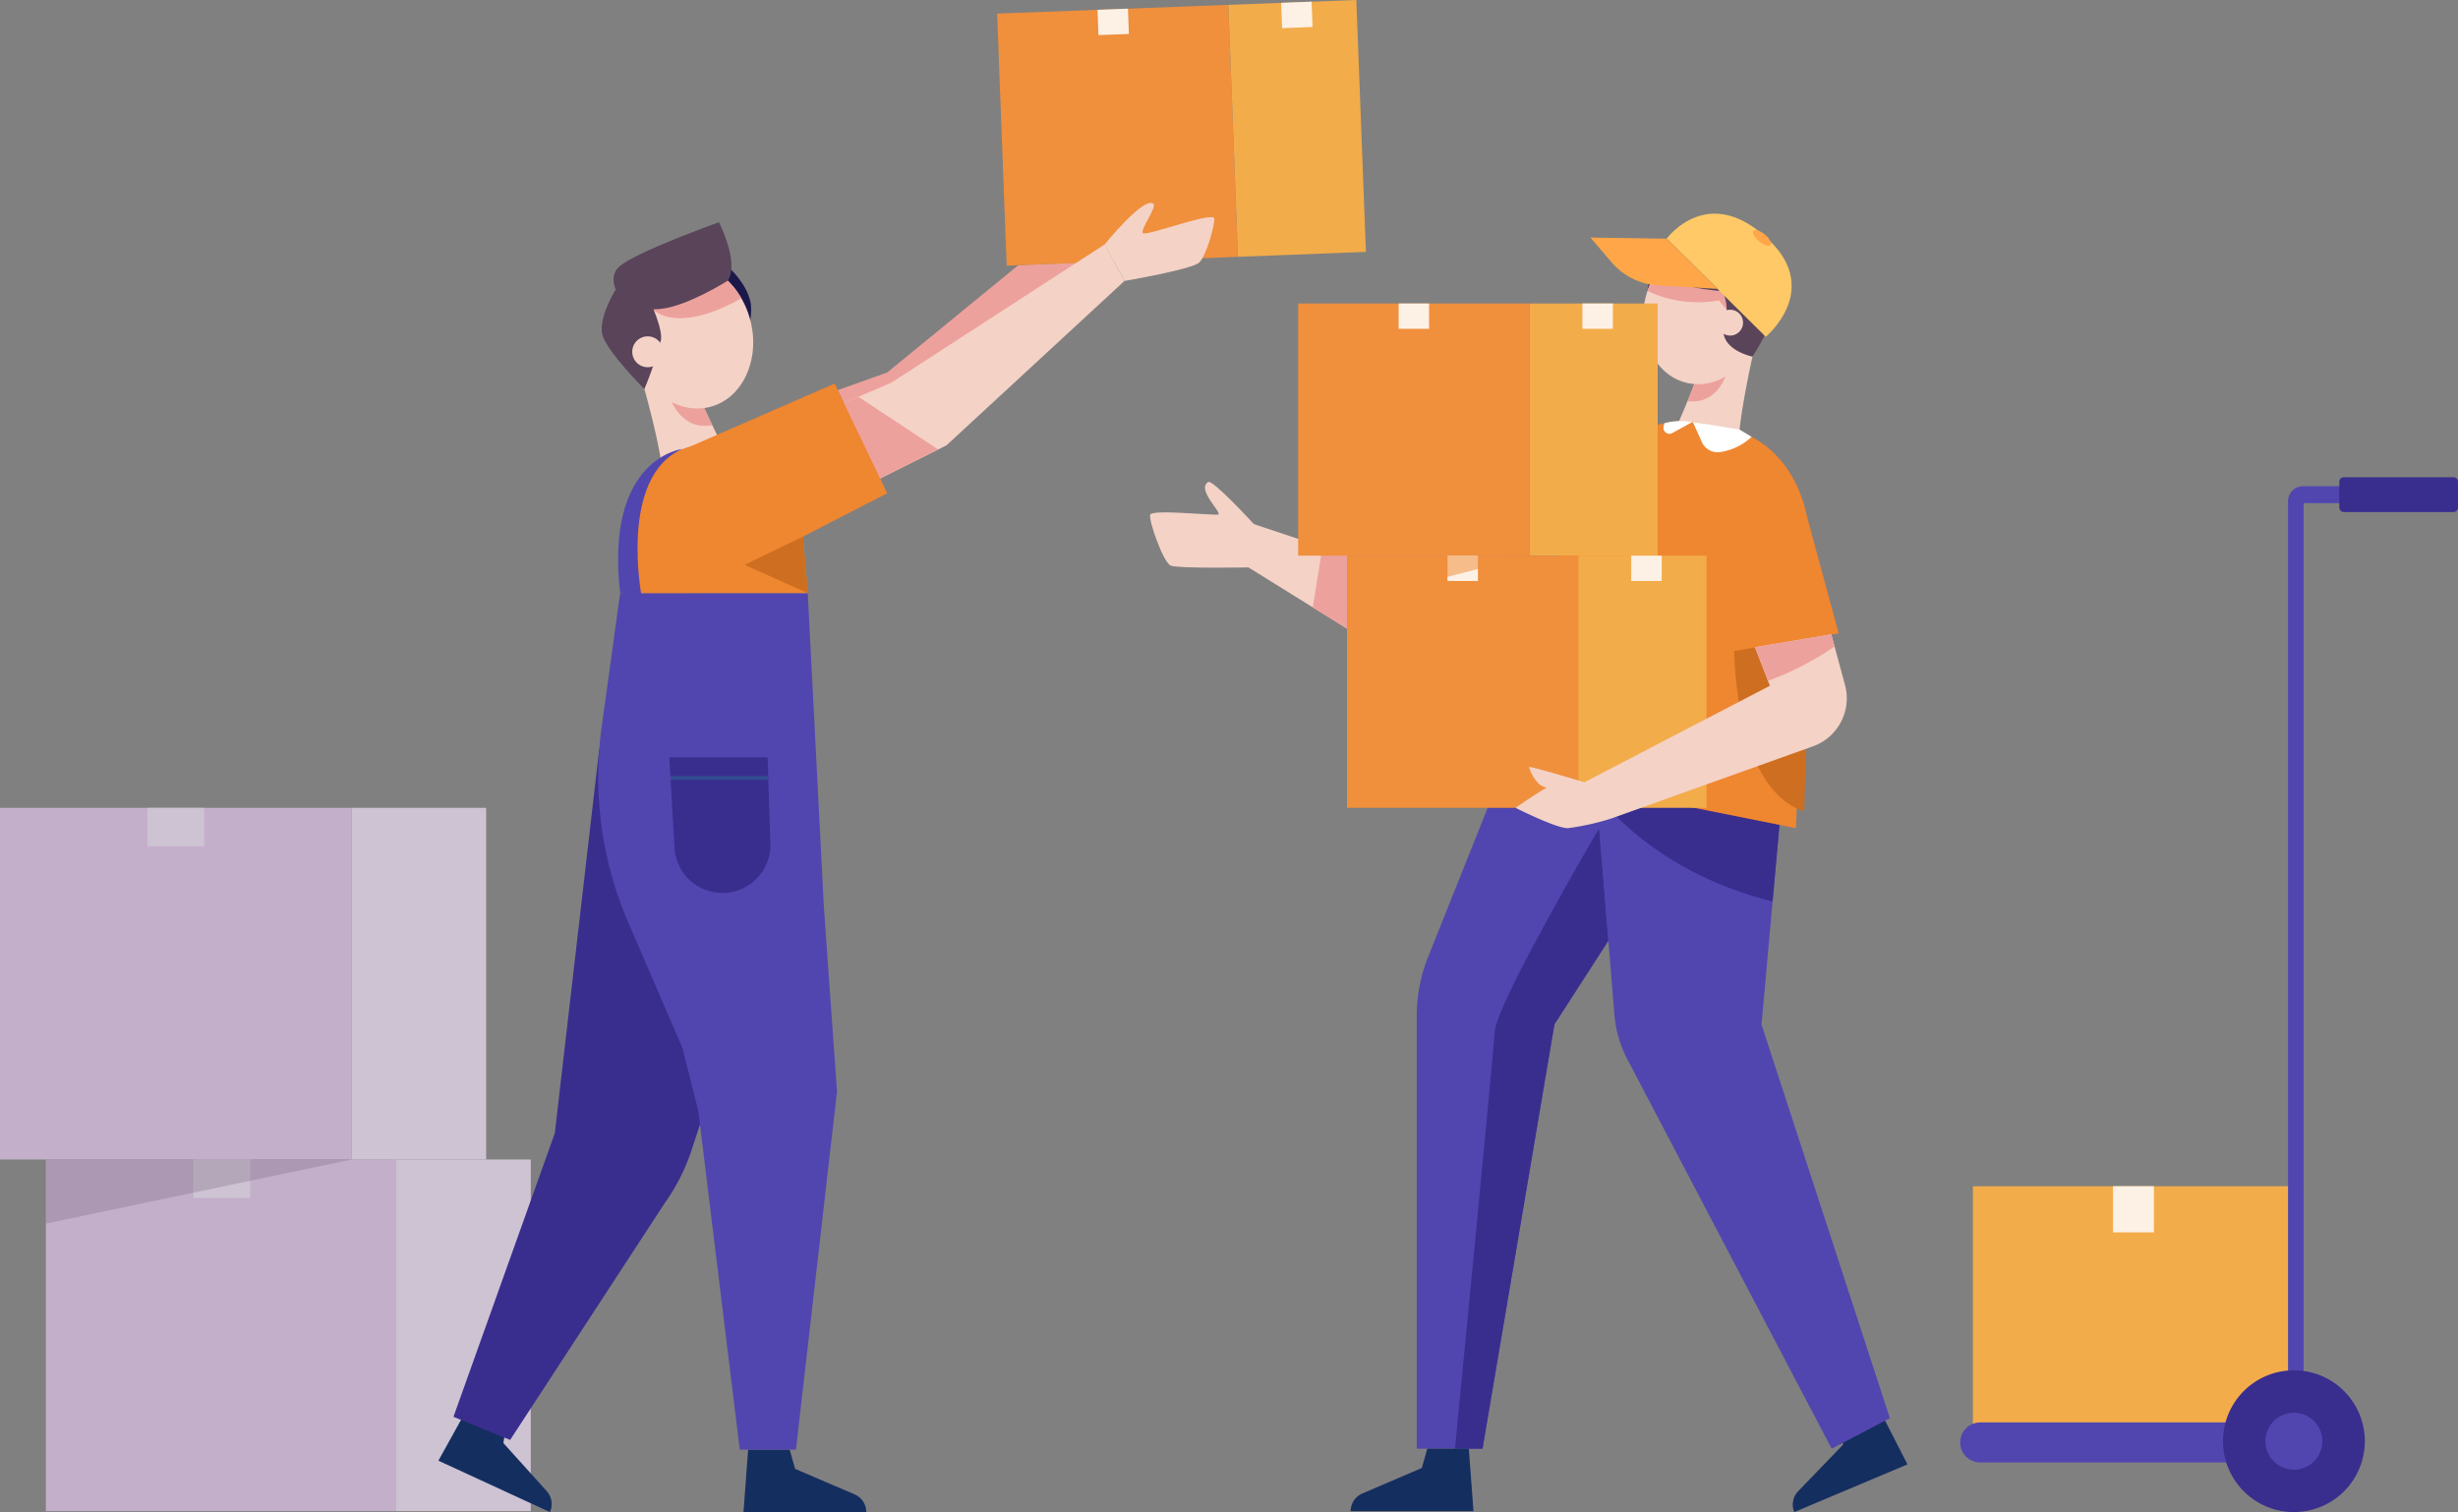 <svg xmlns="http://www.w3.org/2000/svg" xmlns:xlink="http://www.w3.org/1999/xlink" width="302.325" height="186" viewBox="0 0 302.325 186">
  <rect x="0" y="0" width="302.325" height="186" fill="#808080" stroke="none"/>
  <defs>
    <clipPath id="clip-path">
      <rect id="Rectangle_2250" data-name="Rectangle 2250" width="302.325" height="186" fill="none"/>
    </clipPath>
    <clipPath id="clip-path-2">
      <path id="Path_7956" data-name="Path 7956" d="M1213.775,514.62l12.484,7.758v-9.039l-12.005-4.005Z" transform="translate(-1213.775 -509.334)" fill="none"/>
    </clipPath>
    <clipPath id="clip-path-4">
      <path id="Path_7960" data-name="Path 7960" d="M1382.073,745.9a19.577,19.577,0,0,0-1.4,7.265v53.24h8.088l8.846-52.2,19.589-30.384-24.35-4.876Z" transform="translate(-1380.675 -718.942)" fill="none"/>
    </clipPath>
    <clipPath id="clip-path-6">
      <path id="Path_7963" data-name="Path 7963" d="M1554.181,755.565a14.257,14.257,0,0,0,1.584,5.458l25.134,47.915,7.162-3.757-15.789-48.415,2.657-29.572-23.51-5.355Z" transform="translate(-1551.419 -721.839)" fill="none"/>
    </clipPath>
    <clipPath id="clip-path-8">
      <path id="Path_7968" data-name="Path 7968" d="M1601.37,242.879c-.956,4.776,1.451,9.285,5.377,10.071s7.884-2.448,8.841-7.225-1.451-9.285-5.377-10.071a6.027,6.027,0,0,0-1.186-.118c-3.508,0-6.794,3.048-7.654,7.342" transform="translate(-1601.16 -235.537)" fill="none"/>
    </clipPath>
    <clipPath id="clip-path-11">
      <rect id="Rectangle_2263" data-name="Rectangle 2263" width="22.454" height="5.791" fill="none"/>
    </clipPath>
    <clipPath id="clip-path-12">
      <path id="Path_7983" data-name="Path 7983" d="M1562.821,619.782l1.844,4.744-23.137,12.036,3.4,4.372,25.029-8.955a6.274,6.274,0,0,0,3.942-7.551l-1.69-6.229Z" transform="translate(-1541.528 -618.198)" fill="none"/>
    </clipPath>
    <clipPath id="clip-path-14">
      <rect id="Rectangle_2269" data-name="Rectangle 2269" width="37.611" height="7.883" fill="none"/>
    </clipPath>
    <clipPath id="clip-path-15">
      <path id="Path_7994" data-name="Path 7994" d="M619.138,255.856c-3.989,1.044-6.193,5.825-4.923,10.678s5.534,7.94,9.523,6.9,6.193-5.825,4.923-10.678c-1.1-4.216-4.466-7.1-7.945-7.1a6.214,6.214,0,0,0-1.578.2" transform="translate(-613.856 -255.653)" fill="none"/>
    </clipPath>
    <clipPath id="clip-path-17">
      <path id="Path_8002" data-name="Path 8002" d="M828.015,255.257l-5.873,2.521,4.449,9.288,8.2-4.1,21.891-20.223-2.446-4.487Z" transform="translate(-822.142 -238.261)" fill="none"/>
    </clipPath>
  </defs>
  <g id="Group_3398" data-name="Group 3398" transform="translate(0 0)">
    <g id="Group_3358" data-name="Group 3358" transform="translate(0 0)">
      <g id="Group_3357" data-name="Group 3357" clip-path="url(#clip-path)">
        <path id="Path_7953" data-name="Path 7953" d="M1752.97,1374.861l.3,2.449-5.523,5.729a2.369,2.369,0,0,0-.477,2.565l13.919-5.867-3.513-6.859Z" transform="translate(-1526.579 -1199.604)" fill="#152e60"/>
        <path id="Path_7954" data-name="Path 7954" d="M1226.259,513.339l-12.005-4.005-.479,5.286,12.484,7.758Z" transform="translate(-1060.582 -445.05)" fill="#f4d2c6"/>
      </g>
    </g>
    <g id="Group_3360" data-name="Group 3360" transform="translate(153.193 64.284)">
      <g id="Group_3359" data-name="Group 3359" clip-path="url(#clip-path-2)">
        <path id="Path_7955" data-name="Path 7955" d="M1279.4,519.592l-1.668,10.366,7.149,4.319.834-14.328Z" transform="translate(-1269.657 -518.298)" fill="#eda19d"/>
      </g>
    </g>
    <g id="Group_3362" data-name="Group 3362" transform="translate(0 0)">
      <g id="Group_3361" data-name="Group 3361" clip-path="url(#clip-path)">
        <path id="Path_7957" data-name="Path 7957" d="M1133.485,474.815s-5.057-5.524-5.615-5.179c-1.5.929,1.822,3.858,1.214,4s-8.179-.679-8.358.036,1.607,5.858,2.536,6.251,9.966.214,9.966.214Z" transform="translate(-979.267 -410.348)" fill="#f4d2c6"/>
        <path id="Path_7958" data-name="Path 7958" d="M1392.847,718.942l-10.775,26.96a19.576,19.576,0,0,0-1.4,7.265v53.24h8.088l8.846-52.2,19.589-30.384Z" transform="translate(-1206.416 -628.203)" fill="#5146af"/>
      </g>
    </g>
    <g id="Group_3364" data-name="Group 3364" transform="translate(174.258 90.739)">
      <g id="Group_3363" data-name="Group 3363" clip-path="url(#clip-path-4)">
        <path id="Path_7959" data-name="Path 7959" d="M1435.788,821l-1.133-13.839s-12.651,21.544-12.86,25.1-5.015,52.659-5.015,52.659h5.851l8.776-53.495Z" transform="translate(-1412.223 -796.031)" fill="#392e8e"/>
      </g>
    </g>
    <g id="Group_3366" data-name="Group 3366" transform="translate(0 0)">
      <g id="Group_3365" data-name="Group 3365" clip-path="url(#clip-path)">
        <path id="Path_7961" data-name="Path 7961" d="M1551.419,721.839l2.762,33.726a14.258,14.258,0,0,0,1.584,5.458l25.134,47.915,7.162-3.757-15.789-48.415,2.658-29.572Z" transform="translate(-1355.611 -630.734)" fill="#5146af"/>
      </g>
    </g>
    <g id="Group_3368" data-name="Group 3368" transform="translate(195.808 91.105)">
      <g id="Group_3367" data-name="Group 3367" clip-path="url(#clip-path-6)">
        <path id="Path_7962" data-name="Path 7962" d="M1558.022,763.779s7.3,10.489,24.424,13.6l.876-12.177-24.521-3.2Z" transform="translate(-1557.189 -756.938)" fill="#392e8e"/>
      </g>
    </g>
    <g id="Group_3370" data-name="Group 3370" transform="translate(0 0)">
      <g id="Group_3369" data-name="Group 3369" clip-path="url(#clip-path)">
        <path id="Path_7964" data-name="Path 7964" d="M1325.68,1411.938l-.677,2.372-7.314,3.135a2.369,2.369,0,0,0-1.436,2.178h15.105l-.573-7.685Z" transform="translate(-1150.125 -1233.734)" fill="#152e60"/>
        <path id="Path_7965" data-name="Path 7965" d="M1605.506,229.494s.333-11.381,11.86-6.667c0,0-7.123,7.3-11.86,6.667" transform="translate(-1402.872 -193.704)" fill="#59445a"/>
        <path id="Path_7966" data-name="Path 7966" d="M1615.587,245.727c-.957,4.776-4.914,8.011-8.841,7.225s-6.333-5.3-5.377-10.071,4.914-8.011,8.84-7.225,6.333,5.3,5.377,10.071" transform="translate(-1399.075 -205.809)" fill="#f4d2c6"/>
      </g>
    </g>
    <g id="Group_3372" data-name="Group 3372" transform="translate(202.086 29.728)">
      <g id="Group_3371" data-name="Group 3371" clip-path="url(#clip-path-8)">
        <path id="Path_7967" data-name="Path 7967" d="M1605.506,263.832a14.426,14.426,0,0,0,8.781,1.153l.991,1.206.688-2.646-10-2.565Z" transform="translate(-1604.958 -257.77)" fill="#eda19d"/>
      </g>
    </g>
    <g id="Group_3374" data-name="Group 3374" transform="translate(0 0)">
      <g id="Group_3373" data-name="Group 3373" clip-path="url(#clip-path)">
        <path id="Path_7969" data-name="Path 7969" d="M1636.367,311.727s-3.37,13.213-2.754,17.452a17.189,17.189,0,0,1-8.784-1.759s5.032-10.849,5.019-13.572Z" transform="translate(-1419.756 -272.383)" fill="#f4d2c6"/>
        <path id="Path_7970" data-name="Path 7970" d="M1645.391,367.789a6.451,6.451,0,0,0,3.827-.941s-1.153,3.518-4.663,3.031Z" transform="translate(-1436.991 -320.547)" fill="#eda19d"/>
        <path id="Path_7971" data-name="Path 7971" d="M1611.839,229.029a31.856,31.856,0,0,0,8.425,1.837,5.393,5.393,0,0,1,.329,3.726c-1.257,3.4,3.364,4.324,3.364,4.324s4.4-6.7,3.521-10.4c-.6-2.511-3.333-3.946-5.778-4.818-1.849-.659-5.093-.739-6.679.418a10.379,10.379,0,0,0-3.181,4.91" transform="translate(-1408.406 -195.049)" fill="#59445a"/>
        <path id="Path_7972" data-name="Path 7972" d="M1676.606,303.759a1.589,1.589,0,1,1-1.246-1.87,1.589,1.589,0,0,1,1.246,1.87" transform="translate(-1462.248 -263.759)" fill="#f4d2c6"/>
        <path id="Path_7973" data-name="Path 7973" d="M1624.23,211.311l12.184,12.071s6.758-5.587.59-11.71c-7.576-7.519-12.774-.361-12.774-.361" transform="translate(-1419.233 -181.952)" fill="#ffc967"/>
        <path id="Path_7974" data-name="Path 7974" d="M1565.561,237.858l-7.307-.433a8.14,8.14,0,0,1-5.71-2.841l-2.594-3.039,9.375.135Z" transform="translate(-1354.328 -202.321)" fill="#ffa648"/>
        <path id="Path_7975" data-name="Path 7975" d="M1710.494,226.09c-.191.232-.816.035-1.4-.441s-.9-1.05-.705-1.283.816-.035,1.4.441.9,1.05.706,1.283" transform="translate(-1492.724 -195.963)" fill="#ffa648"/>
        <path id="Path_7976" data-name="Path 7976" d="M1485.923,426.475c.354-7.463-3.831-13.775-9.943-15l-3.47-.695c-6.113-1.224-12.405,2.99-14.952,10.014L1445.9,452.937l38.4,7.689Z" transform="translate(-1263.412 -358.752)" fill="#ef8630"/>
      </g>
    </g>
    <g id="Group_3376" data-name="Group 3376" transform="translate(182.491 51.819)">
      <g id="Group_3399" data-name="Group 3399">
        <path id="Path_7977" data-name="Path 7977" d="M1690.084,616.186s-.012,17,8.6,19.711l.621-22.356Z" transform="translate(-1659.265 -587.924)" fill="#ce6e20"/>
      </g>
    </g>
    <g id="Group_3381" data-name="Group 3381" transform="translate(0 0)">
      <g id="Group_3380" data-name="Group 3380" clip-path="url(#clip-path)">
        <rect id="Rectangle_2255" data-name="Rectangle 2255" width="28.456" height="31.02" transform="translate(159.67 37.332)" fill="#f08f3c"/>
        <rect id="Rectangle_2256" data-name="Rectangle 2256" width="15.755" height="31.02" transform="translate(188.132 37.332)" fill="#f3ac4a"/>
        <rect id="Rectangle_2257" data-name="Rectangle 2257" width="3.747" height="3.115" transform="translate(172.025 37.332)" fill="#fdf1e6"/>
        <rect id="Rectangle_2258" data-name="Rectangle 2258" width="3.747" height="3.115" transform="translate(194.63 37.332)" fill="#fdf1e6"/>
        <rect id="Rectangle_2259" data-name="Rectangle 2259" width="28.456" height="31.02" transform="translate(165.677 68.352)" fill="#f08f3c"/>
        <rect id="Rectangle_2260" data-name="Rectangle 2260" width="15.755" height="31.02" transform="translate(194.139 68.352)" fill="#f3ac4a"/>
        <rect id="Rectangle_2261" data-name="Rectangle 2261" width="3.747" height="3.115" transform="translate(178.032 68.352)" fill="#fdf1e6"/>
        <rect id="Rectangle_2262" data-name="Rectangle 2262" width="3.747" height="3.115" transform="translate(200.637 68.352)" fill="#fdf1e6"/>
        <g id="Group_3379" data-name="Group 3379" transform="translate(165.677 68.352)" opacity="0.54">
          <g id="Group_3378" data-name="Group 3378">
            <g id="Group_3377" data-name="Group 3377" clip-path="url(#clip-path-11)">
              <path id="Path_7979" data-name="Path 7979" d="M1312.689,541.562h22.455l-22.455,5.791Z" transform="translate(-1312.689 -541.562)" fill="#f08f3c"/>
            </g>
          </g>
        </g>
        <path id="Path_7980" data-name="Path 7980" d="M1680.987,487.814l4.433,16.342-13.925,2.355-1.446-15.535Z" transform="translate(-1459.269 -426.246)" fill="#ef8630"/>
        <path id="Path_7981" data-name="Path 7981" d="M1572.208,618.2l1.69,6.229a6.275,6.275,0,0,1-3.942,7.551l-25.029,8.955-3.4-4.372,23.137-12.036-1.844-4.744Z" transform="translate(-1346.969 -540.174)" fill="#f4d2c6"/>
      </g>
    </g>
    <g id="Group_3383" data-name="Group 3383" transform="translate(194.56 78.024)">
      <g id="Group_3382" data-name="Group 3382" clip-path="url(#clip-path-12)">
        <path id="Path_7982" data-name="Path 7982" d="M1701.36,616.177a36.679,36.679,0,0,0,9.859-4.981l-.742-2.328-10.9,2.234Z" transform="translate(-1679.627 -610.046)" fill="#eda19d"/>
      </g>
    </g>
    <g id="Group_3388" data-name="Group 3388" transform="translate(0 0)">
      <g id="Group_3387" data-name="Group 3387" clip-path="url(#clip-path)">
        <path id="Path_7984" data-name="Path 7984" d="M1485.423,749.367s-6.8-2.063-6.8-1.873a4.808,4.808,0,0,0,1.332,2.188,4.5,4.5,0,0,0,.819.353c-1.5.849-3.809,2.477-3.809,2.477s5,2.534,6.448,2.5a31.458,31.458,0,0,0,5.1-1.115s-1.488-4.219-3.09-4.533" transform="translate(-1290.554 -653.14)" fill="#f4d2c6"/>
        <path id="Path_7985" data-name="Path 7985" d="M1649.621,411.126l1.12,2.492a2.126,2.126,0,0,0,2.261,1.226,7.1,7.1,0,0,0,3.854-1.871l-1.475-.894Z" transform="translate(-1441.419 -359.237)" fill="#fff"/>
        <path id="Path_7986" data-name="Path 7986" d="M1624.655,410.4l-2.518,1.385a.73.73,0,0,1-1.077-.753,2.308,2.308,0,0,1,.141-.475,9.013,9.013,0,0,1,3.454-.157" transform="translate(-1416.452 -358.516)" fill="#fff"/>
        <rect id="Rectangle_2265" data-name="Rectangle 2265" width="43.259" height="43.259" transform="translate(5.647 142.63)" fill="#c4afcb"/>
        <rect id="Rectangle_2266" data-name="Rectangle 2266" width="6.994" height="4.728" transform="translate(23.779 142.63)" fill="#cec3d3"/>
        <rect id="Rectangle_2267" data-name="Rectangle 2267" width="43.259" height="43.259" transform="translate(0 99.372)" fill="#c4afcb"/>
        <rect id="Rectangle_2268" data-name="Rectangle 2268" width="6.994" height="4.728" transform="translate(18.132 99.372)" fill="#cec3d3"/>
        <g id="Group_3386" data-name="Group 3386" transform="translate(5.647 142.631)" opacity="0.25">
          <g id="Group_3385" data-name="Group 3385">
            <g id="Group_3384" data-name="Group 3384" clip-path="url(#clip-path-14)">
              <path id="Path_7987" data-name="Path 7987" d="M82.355,1130.083l-37.611,7.883v-7.883Z" transform="translate(-44.744 -1130.083)" fill="#695371"/>
            </g>
          </g>
        </g>
        <rect id="Rectangle_2270" data-name="Rectangle 2270" width="16.537" height="43.259" transform="translate(43.259 99.372)" fill="#cec3d3"/>
        <rect id="Rectangle_2271" data-name="Rectangle 2271" width="16.537" height="43.259" transform="translate(48.745 142.63)" fill="#cec3d3"/>
        <path id="Path_7988" data-name="Path 7988" d="M816.42,271.549l6.079-2.161,16.124-13.2,7.406-.325-19.294,16.706-8,3.823Z" transform="translate(-713.378 -223.566)" fill="#eda19d"/>
        <path id="Path_7989" data-name="Path 7989" d="M435.592,1372.347l-.378,2.438,5.33,5.909a2.37,2.37,0,0,1,.393,2.579l-13.718-6.323,3.737-6.74Z" transform="translate(-373.299 -1197.273)" fill="#152e60"/>
        <path id="Path_7990" data-name="Path 7990" d="M730.221,1412.82l.677,2.372,7.314,3.135a2.37,2.37,0,0,1,1.436,2.178H724.544l.573-7.685Z" transform="translate(-633.098 -1234.505)" fill="#152e60"/>
        <path id="Path_7991" data-name="Path 7991" d="M701.206,259.785s2.481,2.11,2.844,4.707a7.424,7.424,0,0,1-.081,1.871l-3.928-4.836Z" transform="translate(-611.687 -226.997)" fill="#1a1949"/>
        <path id="Path_7992" data-name="Path 7992" d="M614.216,266.534c1.27,4.853,5.534,7.94,9.523,6.9s6.193-5.825,4.923-10.678-5.534-7.94-9.523-6.9-6.193,5.825-4.923,10.678" transform="translate(-536.38 -223.387)" fill="#f4d2c6"/>
      </g>
    </g>
    <g id="Group_3390" data-name="Group 3390" transform="translate(77.476 32.267)">
      <g id="Group_3389" data-name="Group 3389" clip-path="url(#clip-path-15)">
        <path id="Path_7993" data-name="Path 7993" d="M635.542,268.173s-7.453,4.734-11.257,1.573h0l8.8-4.593Z" transform="translate(-621.49 -263.954)" fill="#eda19d"/>
      </g>
    </g>
    <g id="Group_3392" data-name="Group 3392" transform="translate(0 0)">
      <g id="Group_3391" data-name="Group 3391" clip-path="url(#clip-path)">
        <path id="Path_7995" data-name="Path 7995" d="M615.63,337.241s4.259,13.382,3.88,17.777a17.7,17.7,0,0,0,8.926-2.337s-5.826-10.852-5.976-13.651Z" transform="translate(-537.93 -294.677)" fill="#f4d2c6"/>
        <path id="Path_7996" data-name="Path 7996" d="M658.656,392.56a6.643,6.643,0,0,1-3.991-.737s1.4,3.548,4.976,2.836Z" transform="translate(-572.038 -342.37)" fill="#eda19d"/>
        <path id="Path_7997" data-name="Path 7997" d="M611.962,223.787s-4.922,3.119-8.175,3.46-4.47-.531-4.47-.531-2.55-2.831-.776-4.587,12.336-5.53,12.336-5.53,2.567,5.01,1.085,7.188" transform="translate(-522.449 -189.261)" fill="#59445a"/>
        <path id="Path_7998" data-name="Path 7998" d="M591.828,282.837s2.08,4.172,1.84,5.818a43.913,43.913,0,0,1-2.042,6.053s-4.757-4.736-5.189-6.792,1.638-5.4,1.638-5.4Z" transform="translate(-512.37 -246.856)" fill="#59445a"/>
        <path id="Path_7999" data-name="Path 7999" d="M616.2,330.19a1.9,1.9,0,1,0,1.359-2.324,1.9,1.9,0,0,0-1.359,2.324" transform="translate(-538.374 -286.431)" fill="#f4d2c6"/>
        <rect id="Rectangle_2273" data-name="Rectangle 2273" width="28.456" height="31.02" transform="translate(122.642 1.674) rotate(-2.169)" fill="#f08f3c"/>
        <rect id="Rectangle_2274" data-name="Rectangle 2274" width="15.755" height="31.02" transform="matrix(0.999, -0.038, 0.038, 0.999, 151.084, 0.596)" fill="#f3ac4a"/>
        <rect id="Rectangle_2275" data-name="Rectangle 2275" width="3.747" height="3.115" transform="translate(134.988 1.206) rotate(-2.17)" fill="#fdf1e6"/>
        <rect id="Rectangle_2276" data-name="Rectangle 2276" width="3.747" height="3.115" transform="translate(157.577 0.35) rotate(-2.17)" fill="#fdf1e6"/>
        <path id="Path_8000" data-name="Path 8000" d="M822.142,257.779l5.873-2.521,26.225-17,2.446,4.487-21.891,20.223-8.2,4.1Z" transform="translate(-718.378 -208.189)" fill="#f4d2c6"/>
      </g>
    </g>
    <g id="Group_3394" data-name="Group 3394" transform="translate(103.764 30.072)">
      <g id="Group_3393" data-name="Group 3393" clip-path="url(#clip-path-17)">
        <path id="Path_8001" data-name="Path 8001" d="M813.881,381.394l11.5,7.6-9.341,4.694-4.272-10.7Z" transform="translate(-813.08 -363.329)" fill="#eda19d"/>
      </g>
    </g>
    <g id="Group_3396" data-name="Group 3396" transform="translate(0 0)">
      <g id="Group_3395" data-name="Group 3395" clip-path="url(#clip-path)">
        <path id="Path_8003" data-name="Path 8003" d="M1076.456,202.863s4.741-5.873,5.977-5.03c.567.386-1.741,3.314-1.236,3.651s8.718-2.757,8.755-1.8-1,4.549-1.846,5.392-9.2,2.272-9.2,2.272Z" transform="translate(-940.594 -172.791)" fill="#f4d2c6"/>
        <path id="Path_8004" data-name="Path 8004" d="M459.867,730.025,454.4,777.278l-12.466,34.891,6.972,2.842,19.05-29.188a24.237,24.237,0,0,0,3.276-6.489l9.865-30.076Z" transform="translate(-386.16 -637.887)" fill="#392e8e"/>
        <path id="Path_8005" data-name="Path 8005" d="M610.8,616.645l-1.983-38.585H585.743L583.5,594.292a45.2,45.2,0,0,0,2.838,23.328q.178.434.364.864l6.7,15.506,1.952,7.747,5.1,41.678h6.914l5.048-44.054Z" transform="translate(-509.467 -505.102)" fill="#5146af"/>
        <path id="Path_8006" data-name="Path 8006" d="M604.353,450.432l.589-8.117a11.046,11.046,0,0,1,10.431-10.308q.218-.009.437-.01a11.521,11.521,0,0,1,1.587.1,11.025,11.025,0,0,1,9.208,8.619l.824,9.713Z" transform="translate(-528.076 -377.474)" fill="#ef8630"/>
        <path id="Path_8007" data-name="Path 8007" d="M659.807,382.279l19.383-8.454,6.463,13.494-15.484,7.969Z" transform="translate(-576.531 -326.643)" fill="#ef8630"/>
        <path id="Path_8008" data-name="Path 8008" d="M605.257,455.845s-2.91-14.825,4.991-18.263c0,0-9.572,1.065-7.654,17.73Z" transform="translate(-526.318 -382.354)" fill="#5146af"/>
        <path id="Path_8009" data-name="Path 8009" d="M732.786,522.986l-7.182,3.473,7.772,3.478Z" transform="translate(-634.024 -456.979)" fill="#ce6e20"/>
        <path id="Path_8010" data-name="Path 8010" d="M652.245,738.1H664.34l.333,10.517a5.9,5.9,0,0,1-11.793.525Z" transform="translate(-569.924 -644.941)" fill="#392e8e"/>
        <rect id="Rectangle_2278" data-name="Rectangle 2278" width="12.029" height="0.456" transform="translate(82.467 95.468)" fill="#324d90"/>
        <rect id="Rectangle_2279" data-name="Rectangle 2279" width="39.495" height="29.623" transform="translate(242.659 145.917)" fill="#f3ac4a"/>
        <rect id="Rectangle_2280" data-name="Rectangle 2280" width="5.029" height="5.675" transform="translate(259.893 145.917)" fill="#fdf1e6"/>
        <path id="Path_8011" data-name="Path 8011" d="M1962.51,473.8H1952.8a1.864,1.864,0,0,0-1.864,1.864V588.969h-37.807a2.465,2.465,0,1,0,0,4.929h39.732V475.893h9.644Z" transform="translate(-1669.519 -413.999)" fill="#5146af"/>
        <path id="Path_8012" data-name="Path 8012" d="M2293.742,469.414h-13.481a.559.559,0,0,1-.559-.559V465.69a.559.559,0,0,1,.559-.559h13.481a.559.559,0,0,1,.559.559v3.165a.559.559,0,0,1-.559.559" transform="translate(-1991.976 -406.426)" fill="#392e8e"/>
        <path id="Path_8013" data-name="Path 8013" d="M2183.812,1344.237a8.721,8.721,0,1,1-8.721-8.721,8.721,8.721,0,0,1,8.721,8.721" transform="translate(-1892.948 -1166.958)" fill="#392e8e"/>
        <path id="Path_8014" data-name="Path 8014" d="M2214.74,1380.388a3.5,3.5,0,1,1-3.5-3.5,3.5,3.5,0,0,1,3.5,3.5" transform="translate(-1929.098 -1203.109)" fill="#5146af"/>
      </g>
    </g>
    <rect id="Rectangle_2282" data-name="Rectangle 2282" width="302.325" height="186" fill="none"/>
  </g>
</svg>
